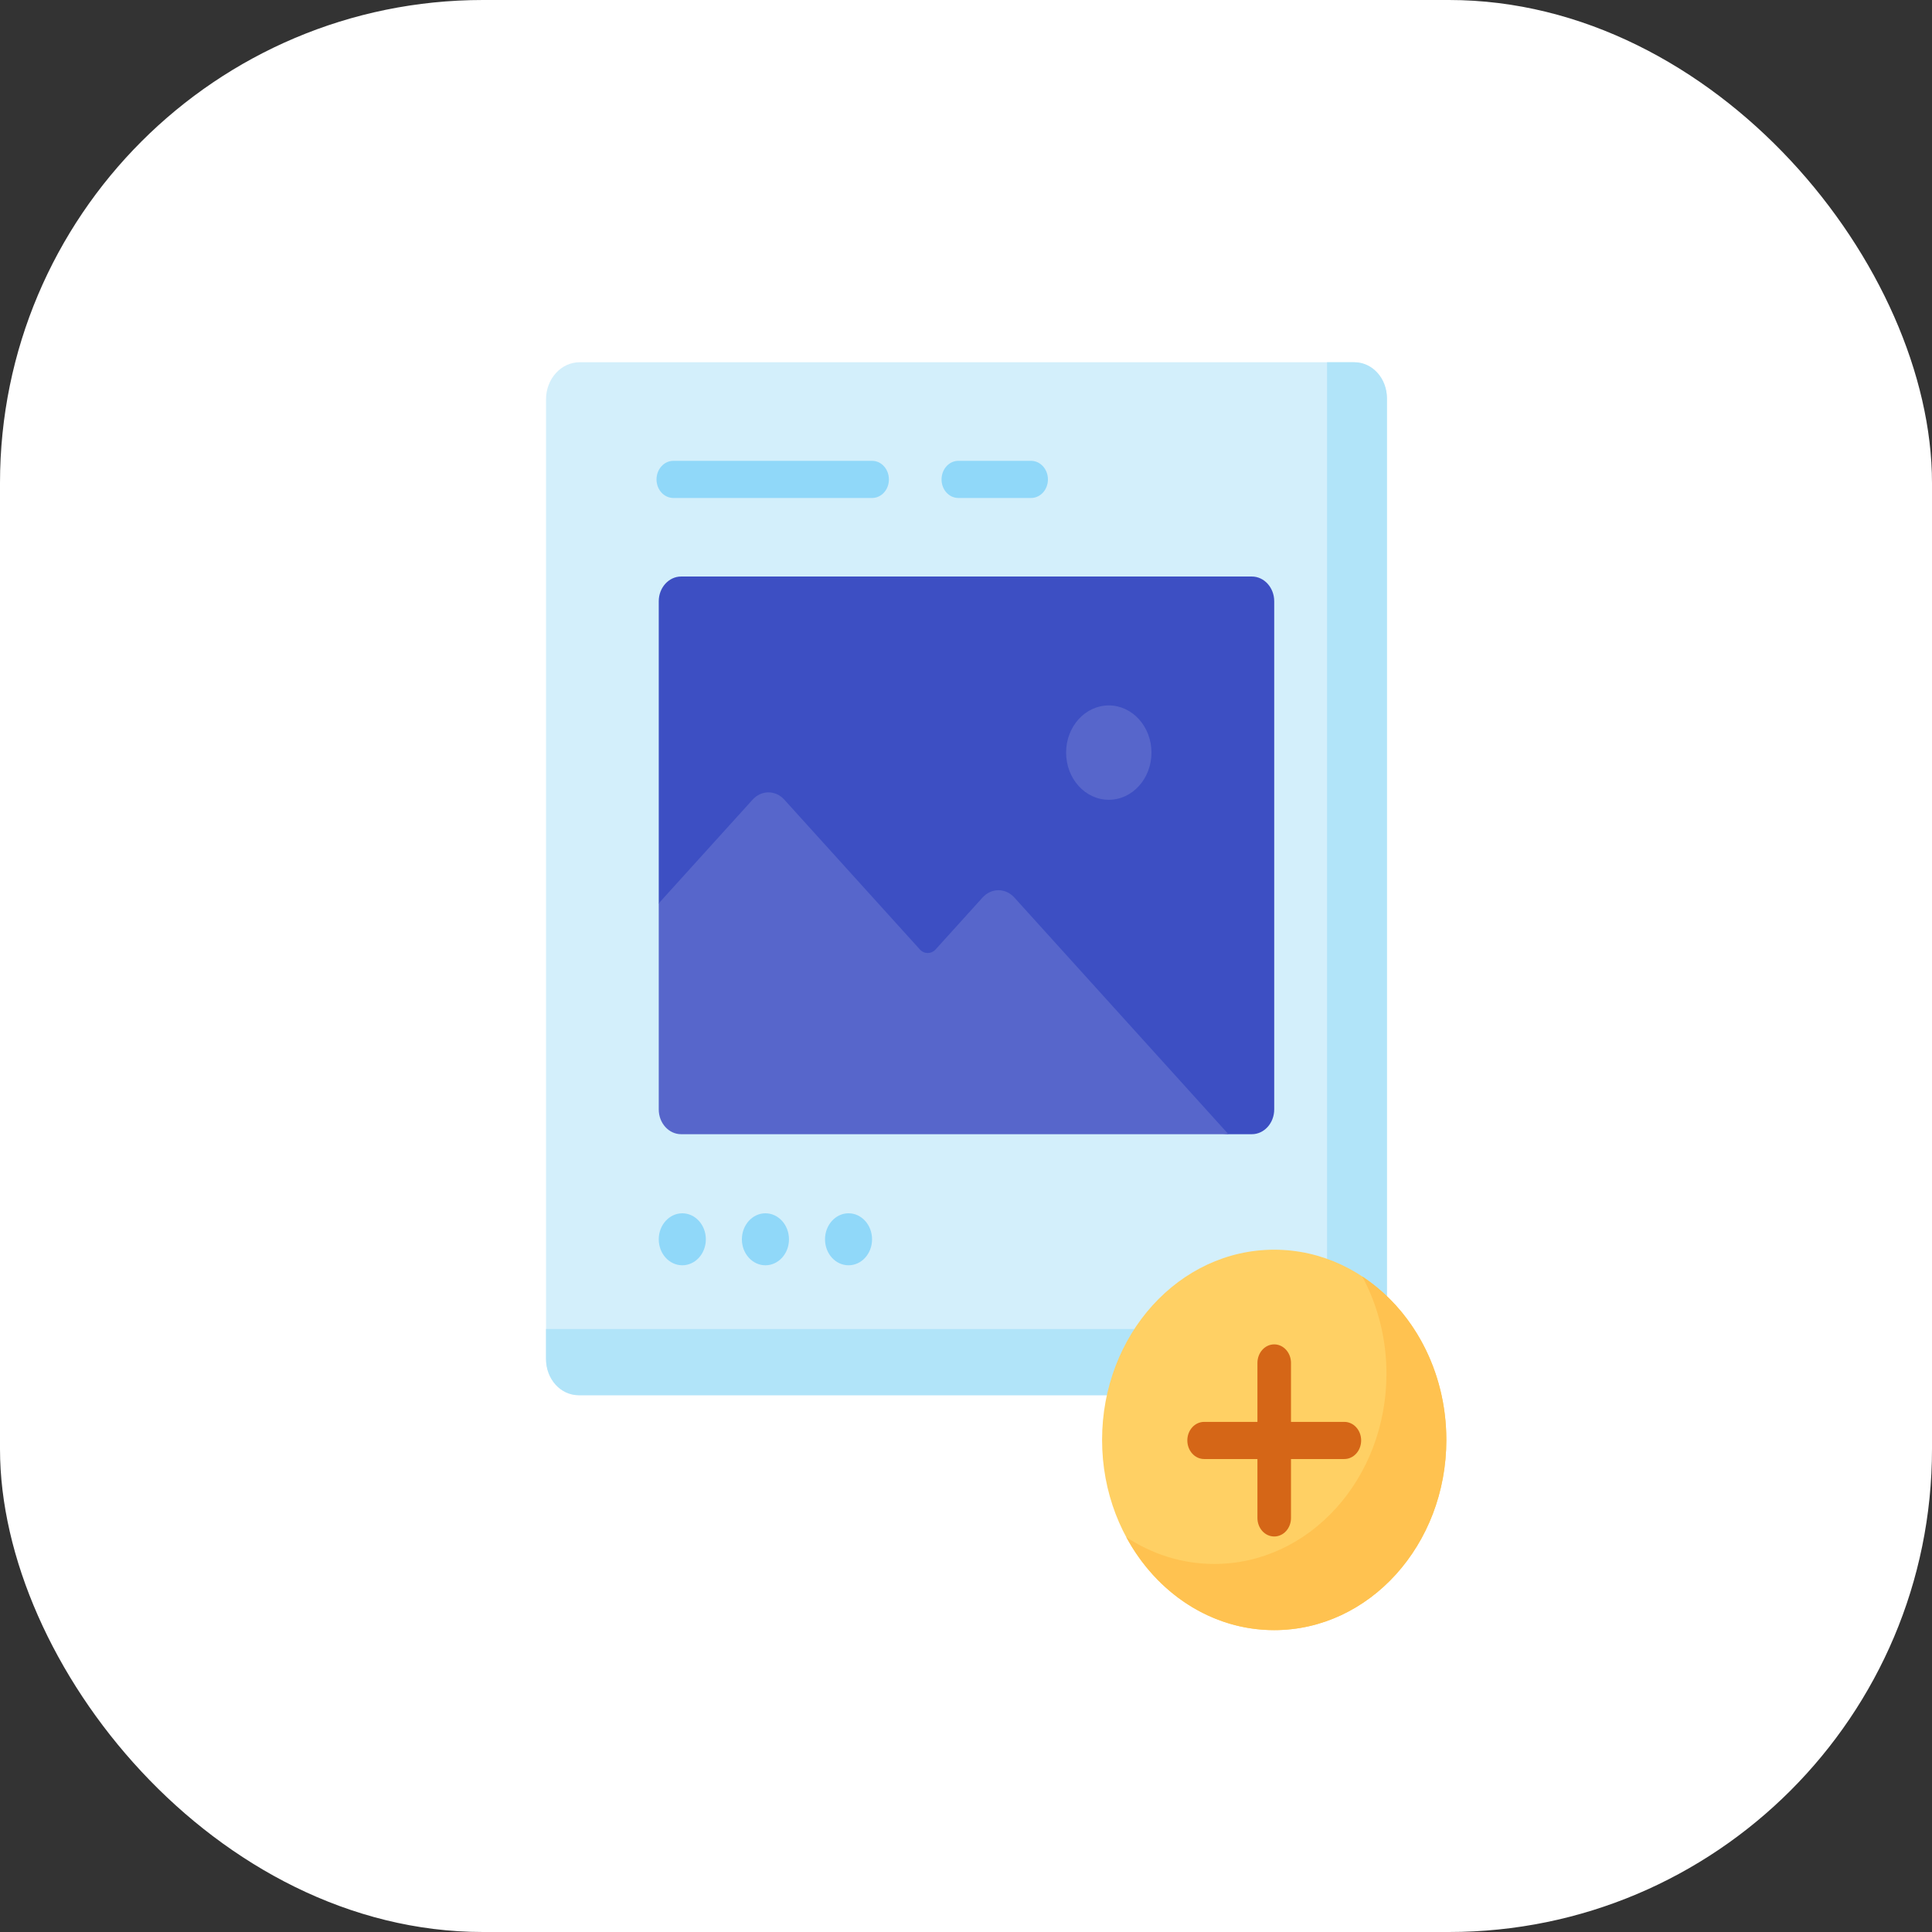<?xml version="1.0" encoding="UTF-8"?>
<svg xmlns="http://www.w3.org/2000/svg" width="32" height="32" viewBox="0 0 32 32" fill="none">
  <rect x="0" y="0" width="32" height="32" fill="#333333" stroke="none"/>
  <rect width="32" height="32" rx="8" fill="white"></rect>
  <g clip-path="url(#clip0_2192_47819)">
    <path d="M22.416 23.109H9.601C9.293 23.109 9.044 22.834 9.044 22.494V6.615C9.044 6.275 9.293 6 9.601 6H22.416C22.723 6 22.972 6.275 22.972 6.615V22.494C22.972 22.834 22.723 23.109 22.416 23.109Z" fill="#D3EFFB"></path>
    <path d="M22.435 6H21.98V21.419C21.98 21.747 21.739 22.013 21.443 22.013H9.044V22.515C9.044 22.843 9.285 23.109 9.581 23.109H22.435C22.732 23.109 22.972 22.843 22.972 22.515V6.594C22.972 6.266 22.732 6 22.435 6Z" fill="#B1E4F9"></path>
    <path d="M20.734 18.786H20.347L14.355 18.243L10.911 14.962V9.959C10.911 9.733 11.077 9.549 11.282 9.549H20.734C20.939 9.549 21.105 9.733 21.105 9.959V18.375C21.105 18.602 20.939 18.786 20.734 18.786Z" fill="#3D4FC3"></path>
    <path d="M11.301 20.957C11.516 20.957 11.691 20.765 11.691 20.527C11.691 20.289 11.516 20.096 11.301 20.096C11.086 20.096 10.911 20.289 10.911 20.527C10.911 20.765 11.086 20.957 11.301 20.957Z" fill="#90D8F9"></path>
    <path d="M12.678 20.957C12.893 20.957 13.068 20.765 13.068 20.527C13.068 20.289 12.893 20.096 12.678 20.096C12.463 20.096 12.288 20.289 12.288 20.527C12.288 20.765 12.463 20.957 12.678 20.957Z" fill="#90D8F9"></path>
    <path d="M14.055 20.957C14.27 20.957 14.444 20.765 14.444 20.527C14.444 20.289 14.27 20.096 14.055 20.096C13.839 20.096 13.665 20.289 13.665 20.527C13.665 20.765 13.839 20.957 14.055 20.957Z" fill="#90D8F9"></path>
    <path d="M17.078 8.248H15.873C15.719 8.248 15.595 8.111 15.595 7.941C15.595 7.771 15.719 7.633 15.873 7.633H17.078C17.232 7.633 17.357 7.771 17.357 7.941C17.357 8.111 17.232 8.248 17.078 8.248Z" fill="#90D8F9"></path>
    <path d="M14.445 8.248H11.153C10.999 8.248 10.874 8.111 10.874 7.941C10.874 7.771 10.999 7.633 11.153 7.633H14.445C14.599 7.633 14.723 7.771 14.723 7.941C14.723 8.111 14.599 8.248 14.445 8.248Z" fill="#90D8F9"></path>
    <path d="M11.282 18.786H20.347L16.8 14.865C16.655 14.705 16.42 14.705 16.275 14.865L15.497 15.725C15.425 15.805 15.307 15.805 15.235 15.725L12.99 13.244C12.845 13.084 12.611 13.084 12.466 13.244L10.911 14.962V18.376C10.911 18.602 11.077 18.786 11.282 18.786Z" fill="#5766CB"></path>
    <path d="M18.365 13.247C18.755 13.247 19.072 12.897 19.072 12.465C19.072 12.034 18.755 11.684 18.365 11.684C17.974 11.684 17.658 12.034 17.658 12.465C17.658 12.897 17.974 13.247 18.365 13.247Z" fill="#5766CB"></path>
    <path d="M21.105 27C22.679 27 23.956 25.589 23.956 23.849C23.956 22.109 22.679 20.699 21.105 20.699C19.531 20.699 18.254 22.109 18.254 23.849C18.254 25.589 19.531 27 21.105 27Z" fill="#FFD064"></path>
    <path d="M22.563 21.142C22.817 21.613 22.964 22.164 22.964 22.753C22.964 24.493 21.687 25.904 20.113 25.904C19.58 25.904 19.082 25.742 18.655 25.46C19.153 26.382 20.063 27 21.105 27C22.679 27 23.956 25.589 23.956 23.849C23.956 22.698 23.397 21.692 22.563 21.142Z" fill="#FFC250"></path>
    <path d="M22.267 23.551H21.383V22.575C21.383 22.405 21.259 22.267 21.105 22.267C20.951 22.267 20.827 22.405 20.827 22.575V23.551H19.944C19.79 23.551 19.666 23.688 19.666 23.858C19.666 24.028 19.79 24.166 19.944 24.166H20.827V25.142C20.827 25.312 20.951 25.449 21.105 25.449C21.259 25.449 21.383 25.312 21.383 25.142V24.166H22.267C22.42 24.166 22.545 24.028 22.545 23.858C22.545 23.688 22.42 23.551 22.267 23.551Z" fill="#D56617"></path>
  </g>
  <defs>
    <clipPath id="clip0_2192_47819">
      <rect width="19" height="21" fill="white" transform="translate(7 6)"></rect>
    </clipPath>
  </defs>
</svg>
